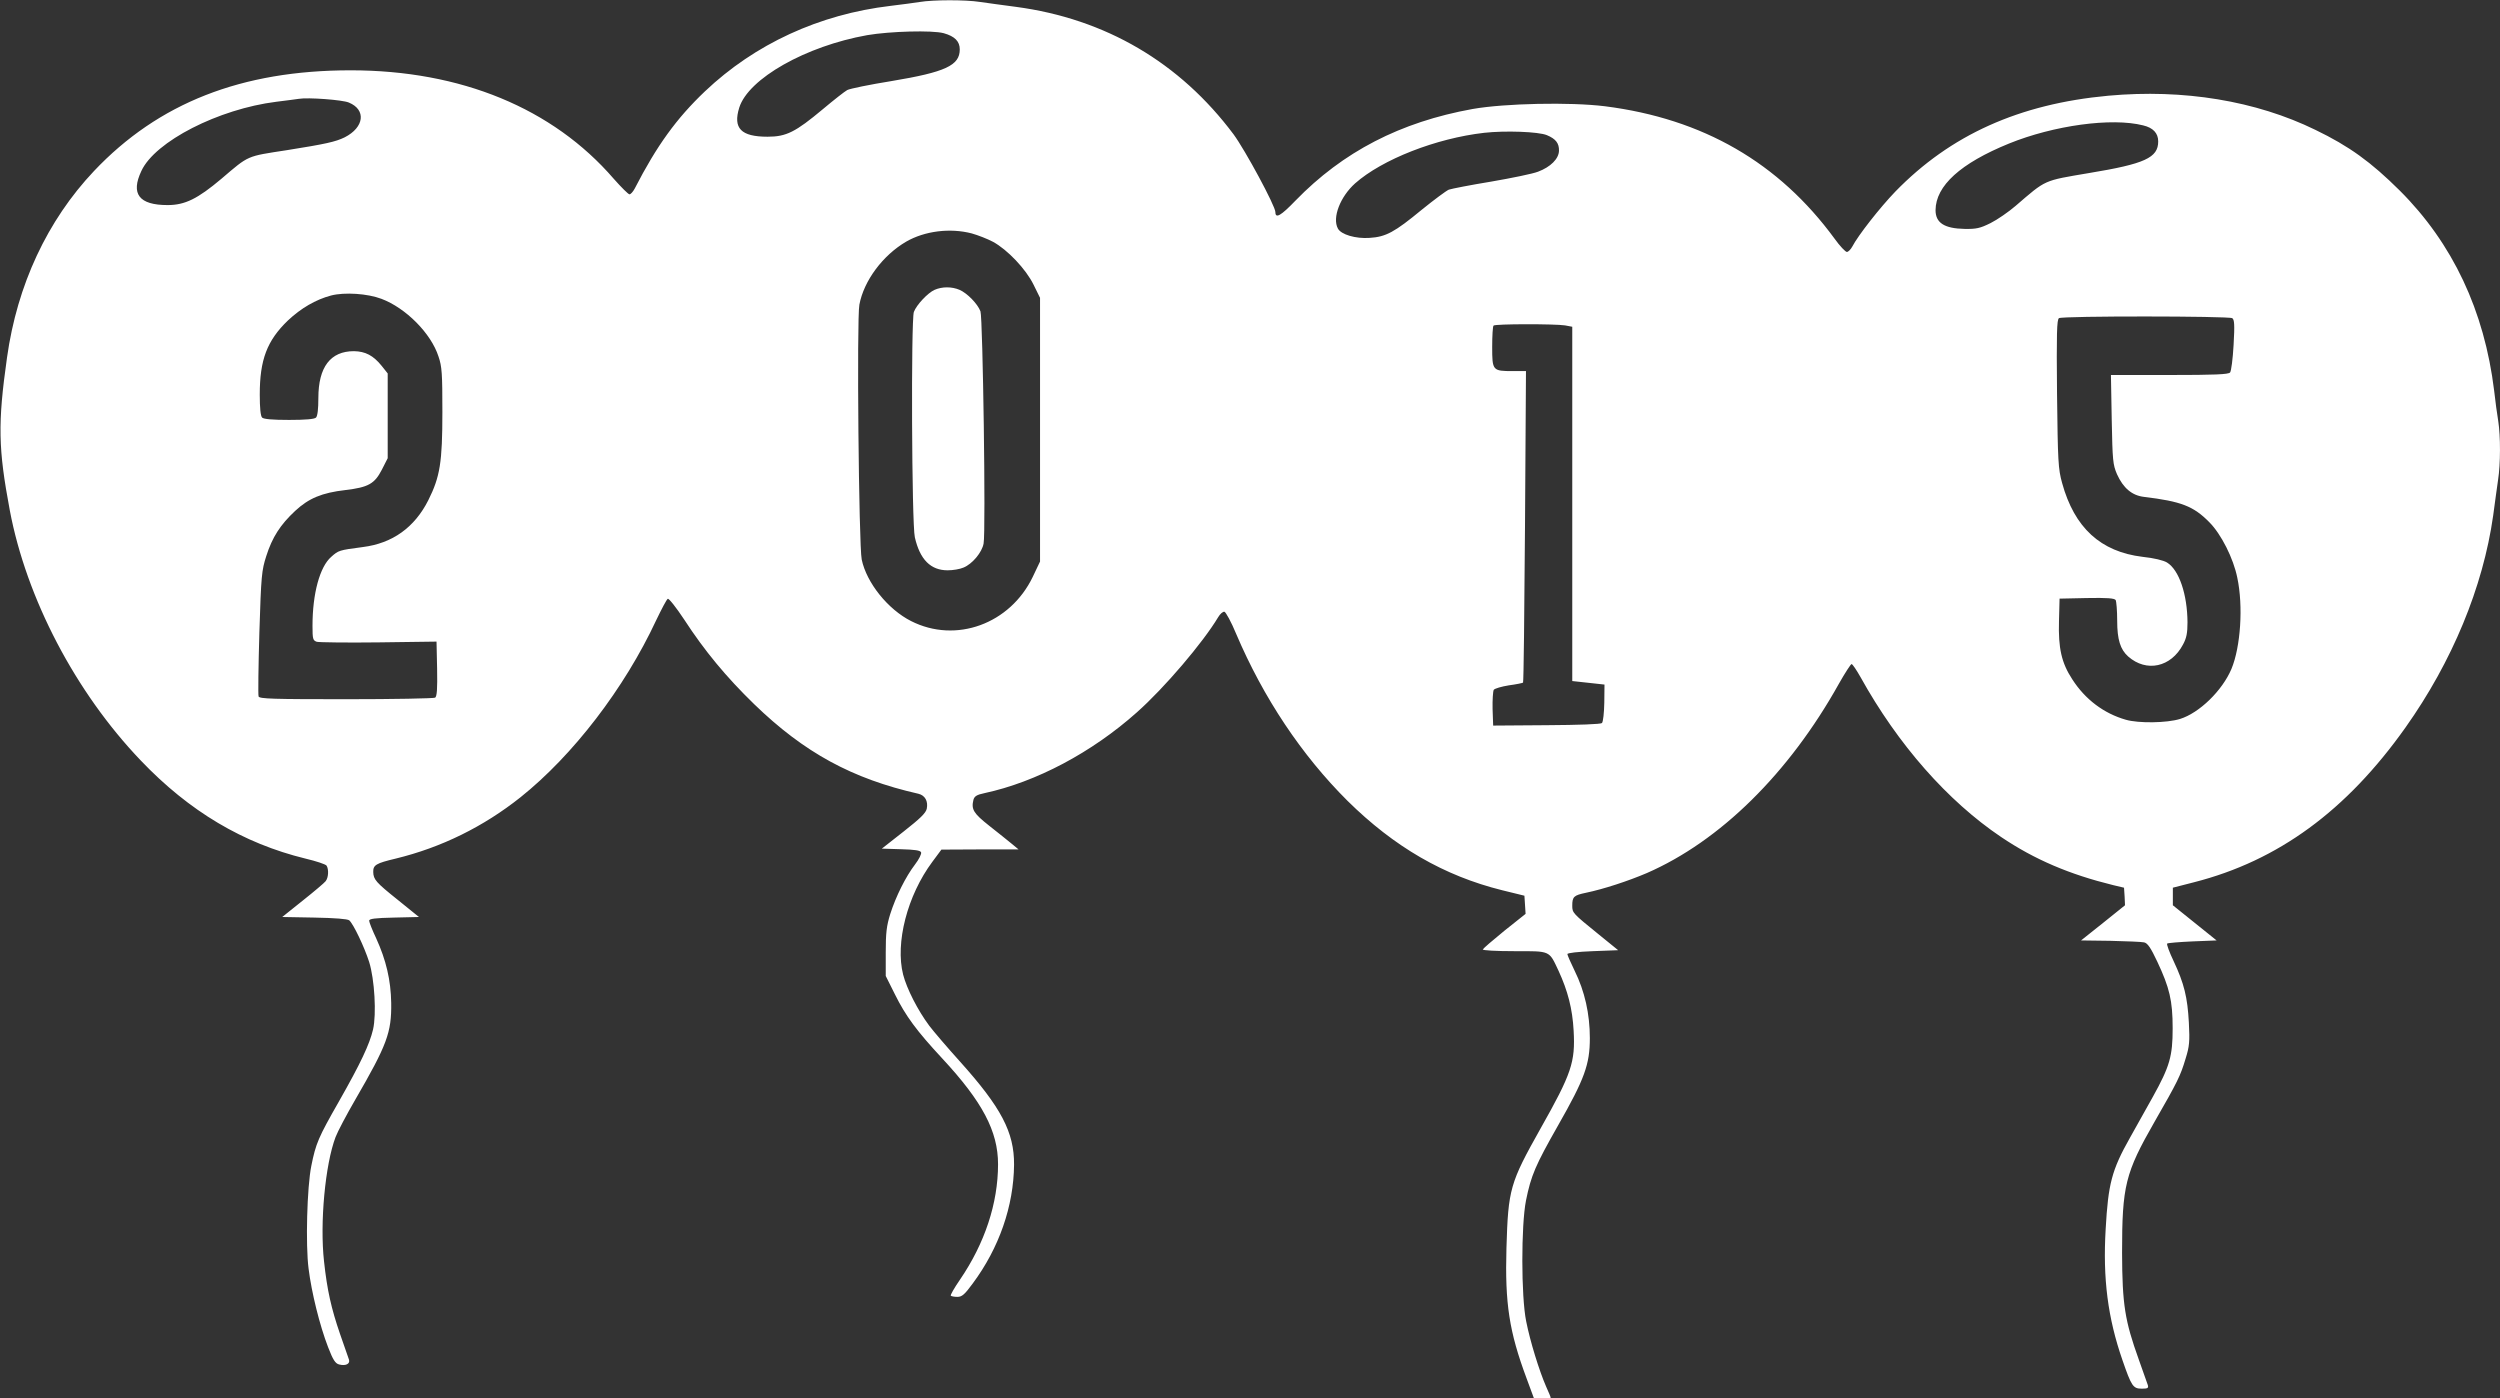 <?xml version="1.0" standalone="no"?>
<!DOCTYPE svg PUBLIC "-//W3C//DTD SVG 20010904//EN"
 "http://www.w3.org/TR/2001/REC-SVG-20010904/DTD/svg10.dtd">
<svg version="1.0" xmlns="http://www.w3.org/2000/svg"
 width="1280pt" height="716pt" viewBox="0 0 1280 716"
 preserveAspectRatio="xMidYMid meet">
<rect x="0" y="0" width="1280" height="716" fill="#333333" stroke="none"/>
<g transform="translate(0,716) scale(0.1,-0.1)"
fill="#ffffff" stroke="none">
<path d="M4710 7150 c-25 -4 -92 -13 -150 -20 -365 -43 -695 -195 -951 -438
-145 -138 -246 -277 -359 -497 -9 -17 -21 -30 -27 -30 -6 0 -42 36 -81 80
-312 361 -782 555 -1347 555 -558 0 -984 -167 -1314 -516 -239 -253 -393 -583
-445 -954 -48 -339 -45 -467 14 -782 85 -452 337 -933 671 -1282 248 -260 524
-424 843 -502 55 -13 103 -29 108 -36 12 -19 10 -62 -5 -80 -6 -8 -59 -53
-117 -99 l-105 -84 164 -3 c107 -2 170 -7 179 -14 21 -18 77 -135 102 -213 28
-89 38 -268 20 -346 -18 -76 -63 -172 -175 -369 -105 -184 -118 -214 -141
-329 -22 -108 -30 -405 -14 -527 15 -121 57 -291 100 -402 25 -65 37 -83 56
-88 34 -9 57 3 51 24 -3 9 -24 69 -46 132 -45 131 -66 224 -82 372 -22 197 6
496 59 636 11 29 56 114 100 190 164 283 187 345 185 497 -2 117 -26 219 -77
331 -20 42 -36 83 -36 90 0 10 30 14 128 16 l127 3 -110 89 c-110 88 -123 103
-124 141 -1 36 14 45 115 69 234 57 449 163 639 314 268 214 532 557 695 907
27 56 53 106 59 109 5 4 43 -44 84 -106 104 -160 215 -294 358 -433 257 -249
502 -382 841 -459 34 -8 51 -38 43 -77 -5 -22 -34 -50 -118 -116 l-112 -88 98
-3 c71 -2 99 -6 103 -16 3 -8 -11 -36 -31 -62 -48 -63 -98 -163 -127 -254 -19
-61 -23 -97 -23 -196 l0 -121 47 -94 c55 -111 111 -187 243 -329 205 -221 285
-372 285 -541 0 -200 -68 -405 -195 -591 -29 -42 -50 -79 -47 -82 3 -3 18 -6
34 -6 23 0 37 12 78 68 136 183 210 397 212 609 1 166 -66 293 -277 528 -65
72 -135 154 -157 183 -59 79 -115 189 -134 262 -41 162 21 405 150 578 l46 62
197 1 198 0 -35 29 c-19 16 -71 57 -115 92 -81 64 -93 84 -81 133 5 18 17 26
56 34 265 57 550 208 781 414 141 125 339 358 416 487 10 17 24 29 32 28 7 -2
35 -52 60 -113 140 -329 336 -622 570 -855 239 -236 494 -384 792 -458 l114
-28 3 -46 3 -47 -108 -86 c-59 -48 -109 -91 -111 -96 -2 -5 67 -9 161 -9 188
0 177 5 227 -101 47 -102 71 -194 77 -306 9 -161 -10 -219 -170 -502 -156
-278 -165 -308 -174 -611 -8 -285 14 -428 103 -667 l38 -103 43 0 c24 0 43 2
43 4 0 2 -11 28 -24 57 -35 80 -82 232 -102 334 -26 127 -26 491 -1 618 26
129 48 180 165 386 135 237 162 311 162 446 0 123 -26 240 -78 345 -20 41 -37
80 -37 85 0 6 53 12 130 15 l130 5 -101 82 c-132 107 -134 109 -134 146 0 46
8 53 70 66 91 19 216 60 312 101 374 163 727 510 983 969 31 55 61 101 65 101
5 0 25 -30 46 -67 192 -346 446 -634 719 -818 172 -116 351 -192 575 -247 l55
-13 3 -45 2 -45 -112 -90 -113 -90 150 -2 c83 -2 160 -5 173 -8 18 -4 34 -28
67 -98 63 -134 79 -200 79 -342 0 -143 -15 -195 -101 -350 -31 -55 -84 -150
-118 -211 -93 -165 -111 -235 -124 -467 -15 -254 11 -455 86 -671 46 -133 54
-146 99 -146 30 0 35 3 31 18 -3 9 -24 68 -46 130 -72 200 -85 283 -86 547 0
344 16 409 166 671 119 207 133 236 159 323 20 64 22 88 17 185 -7 130 -24
200 -78 315 -22 46 -37 87 -33 90 3 3 61 8 129 11 l124 5 -112 90 -112 90 0
45 0 45 109 28 c430 110 780 366 1082 792 239 337 397 718 449 1085 8 63 20
145 25 182 13 85 13 224 1 302 -6 34 -15 104 -21 156 -50 409 -212 754 -484
1025 -147 146 -259 227 -431 310 -305 149 -675 210 -1060 175 -457 -42 -809
-201 -1091 -491 -79 -82 -191 -225 -220 -281 -8 -15 -21 -28 -28 -28 -7 0 -36
30 -63 68 -285 389 -673 614 -1176 678 -178 22 -512 15 -677 -14 -371 -67
-664 -219 -907 -469 -75 -78 -103 -94 -103 -59 0 31 -155 318 -214 398 -275
368 -656 592 -1115 653 -64 8 -146 20 -183 25 -77 12 -242 11 -308 0z m122
-160 c57 -16 82 -42 82 -83 0 -82 -73 -116 -349 -162 -112 -18 -214 -39 -227
-46 -13 -7 -69 -51 -125 -98 -140 -117 -187 -141 -283 -141 -136 0 -178 43
-145 149 47 149 341 315 655 371 117 20 333 26 392 10z m-3046 -355 c90 -37
79 -127 -21 -178 -47 -23 -96 -34 -297 -66 -208 -32 -192 -25 -334 -146 -122
-103 -187 -135 -276 -135 -146 0 -190 57 -134 175 70 151 395 317 691 354 50
6 101 13 115 15 46 8 223 -5 256 -19z m9187 -117 c51 -12 77 -40 77 -82 0 -84
-69 -115 -354 -162 -236 -40 -218 -32 -376 -168 -36 -31 -94 -71 -128 -88 -54
-27 -74 -31 -133 -30 -104 2 -149 31 -149 96 1 125 128 240 376 341 229 93
526 134 687 93z m-3053 -50 c46 -19 63 -42 62 -80 -1 -41 -43 -83 -107 -107
-28 -11 -137 -33 -241 -51 -104 -17 -201 -36 -216 -41 -14 -6 -77 -53 -140
-104 -137 -113 -182 -138 -266 -143 -71 -5 -146 17 -162 48 -30 55 12 163 88
231 139 123 415 231 661 259 107 12 278 6 321 -12z m-2945 -503 c32 -9 81 -28
109 -43 74 -40 169 -140 208 -220 l33 -67 0 -675 0 -675 -37 -78 c-116 -242
-394 -343 -623 -227 -119 60 -228 196 -253 315 -15 71 -26 1233 -12 1305 23
123 120 253 240 323 94 54 223 71 335 42z m-3022 -335 c125 -47 254 -177 292
-295 18 -52 20 -89 20 -285 0 -257 -12 -331 -72 -451 -70 -139 -183 -221 -336
-240 -122 -16 -124 -17 -161 -50 -59 -51 -96 -189 -96 -353 0 -68 2 -75 22
-82 12 -3 155 -5 317 -3 l296 4 3 -139 c2 -105 -1 -141 -10 -148 -7 -4 -212
-8 -456 -8 -374 0 -443 2 -448 14 -3 8 -1 155 4 328 9 292 12 318 35 390 31
98 73 162 148 232 70 65 137 93 258 107 117 14 149 32 186 104 l30 59 0 217 0
217 -31 39 c-43 53 -83 74 -142 75 -120 0 -182 -81 -182 -240 0 -55 -4 -92
-12 -100 -8 -8 -53 -12 -138 -12 -85 0 -130 4 -138 12 -8 8 -12 49 -12 118 0
178 37 276 144 379 67 63 142 107 221 128 69 18 187 10 258 -17z m9476 -99
c11 -7 13 -32 7 -137 -4 -71 -12 -134 -18 -141 -8 -10 -79 -13 -310 -13 l-300
0 4 -227 c4 -212 6 -232 27 -281 32 -71 77 -109 138 -116 190 -23 253 -47 334
-129 62 -62 124 -186 144 -285 31 -146 17 -354 -30 -467 -47 -111 -164 -225
-263 -256 -68 -21 -213 -23 -278 -4 -112 32 -208 104 -274 207 -55 84 -72 159
-68 298 l3 115 139 3 c105 2 141 -1 148 -10 4 -7 8 -55 8 -106 0 -97 16 -147
56 -183 94 -83 220 -55 281 61 18 33 23 59 23 114 -1 143 -43 268 -105 306
-18 11 -67 23 -125 29 -215 26 -349 149 -412 378 -20 72 -22 109 -26 457 -3
309 -1 380 10 387 17 12 869 11 887 0z m-3416 -37 l37 -7 0 -907 0 -907 83 -9
82 -9 -1 -93 c-1 -52 -6 -98 -12 -104 -6 -6 -119 -10 -283 -11 l-274 -2 -3 85
c-1 47 2 91 6 98 5 7 40 17 77 23 38 5 71 12 73 14 3 3 7 363 10 800 l5 795
-67 0 c-104 0 -106 2 -106 124 0 56 3 106 7 109 8 9 315 9 366 1z"/>
<path d="M4785 5676 c-34 -15 -92 -76 -106 -113 -15 -41 -11 -1087 5 -1154 26
-114 81 -169 168 -169 27 0 63 6 81 14 45 18 95 78 103 123 12 61 -4 1155 -16
1189 -15 39 -68 93 -107 110 -40 17 -89 17 -128 0z"/>
</g>
</svg>
